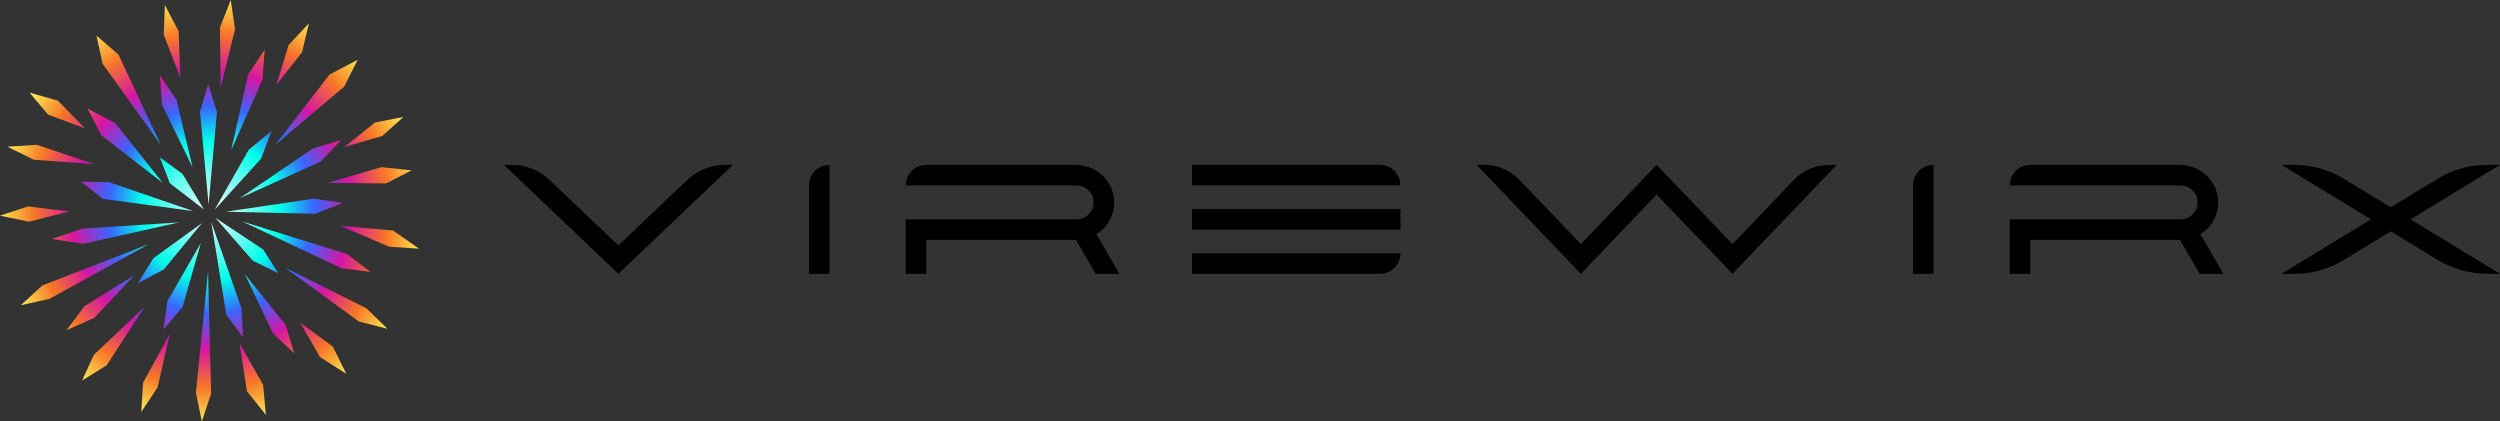 <?xml version="1.0" encoding="UTF-8"?> <svg xmlns="http://www.w3.org/2000/svg" xmlns:xlink="http://www.w3.org/1999/xlink" id="a" width="300" height="50.574" viewBox="0 0 300 50.574"><rect x="0" y="0" width="300" height="50.574" fill="#333333" stroke="none"/><defs><radialGradient id="c" cx="-64.467" cy="10571.885" fx="-64.467" fy="10571.885" r="25.282" gradientTransform="translate(-568.641 10580.63) rotate(3.57) scale(1 -1)" gradientUnits="userSpaceOnUse"><stop offset="0" stop-color="#fff"></stop><stop offset=".33" stop-color="#01ffe9"></stop><stop offset=".49" stop-color="#3966ff"></stop><stop offset=".66" stop-color="#d616a3"></stop><stop offset=".84" stop-color="#f87727"></stop><stop offset="1" stop-color="#fae451"></stop></radialGradient></defs><g id="b"><path d="M60.465,19.784h1.002c1.651,0,3.242.636,4.438,1.773l8.299,7.896,8.243-7.842c1.234-1.173,2.871-1.827,4.572-1.827h.924l-13.739,13.07-13.739-13.07Z" fill="#000" stroke-width="0"></path><path d="M97.082,32.854v-10.605c0-1.361,1.102-2.463,2.463-2.463h0v13.07h-2.463v-.002Z" fill="#000" stroke-width="0"></path><path d="M129.206,26.319c1.224,0,2.207-1.098,2.01-2.357-.155-.999-1.06-1.712-2.071-1.712h-20.455c0-1.361,1.102-2.463,2.463-2.463h17.935c2.395,0,4.455,1.823,4.605,4.213.108,1.724-.767,3.263-2.118,4.105l2.744,4.752h-2.845l-2.35-4.07h-17.97v4.07h-2.465v-6.535h20.516l.002-.002Z" fill="#000" stroke-width="0"></path><path d="M143.041,22.249v-2.463h22.552c1.361,0,2.463,1.102,2.463,2.463h-25.015ZM143.041,27.553v-2.463h25.015v2.463h-25.015ZM143.041,32.856v-2.463h25.015c0,1.361-1.102,2.463-2.463,2.463h-22.552Z" fill="#000" stroke-width="0"></path><path d="M177.197,19.784h.924c1.588,0,3.108.65,4.206,1.797l7.377,7.71,7.391-7.724,1.705-1.78,1.705,1.78,7.391,7.724,7.347-7.678c1.117-1.168,2.662-1.827,4.279-1.827h.882l-12.507,13.07-9.097-9.505-9.097,9.505-12.507-13.07v-.002Z" fill="#000" stroke-width="0"></path><path d="M229.563,32.854v-10.605c0-1.361,1.102-2.463,2.463-2.463h0v13.07h-2.463v-.002Z" fill="#000" stroke-width="0"></path><path d="M261.687,26.319c1.224,0,2.207-1.098,2.01-2.357-.155-.999-1.06-1.712-2.071-1.712h-20.455c0-1.361,1.102-2.463,2.463-2.463h17.935c2.395,0,4.455,1.823,4.605,4.213.108,1.724-.767,3.263-2.118,4.105l2.744,4.752h-2.845l-2.35-4.07h-17.97v4.07h-2.465v-6.535h20.516l.002-.002Z" fill="#000" stroke-width="0"></path><path d="M300,19.784l-10.739,6.535,10.739,6.535h-1.473c-2.137,0-4.234-.586-6.059-1.698l-5.578-3.394-5.707,3.472c-1.743,1.06-3.744,1.621-5.782,1.621h-1.621l10.739-6.535-10.739-6.535h1.515c2.109,0,4.178.579,5.977,1.675l5.616,3.418,5.7-3.467c1.748-1.063,3.751-1.626,5.796-1.626h1.616Z" fill="#000" stroke-width="0"></path><path d="M34.306,39.061l-.012-.035-.023-.028-3.87-4.832-1.006-1.257.687,1.457,2.641,5.59.016.033.026.023,2.034,1.916.516.486-.204-.678-.805-2.676v.002ZM29.176,40.503l-.038-.64-.169-2.855v-.026l-.009-.026-2.897-8.29-.711-2.031.345,2.125,1.447,8.942.007.045.026.038,1.616,2.205.38.518.002-.005ZM4.035,19.157l.033.016h.038l5.686.403,1.478.106-1.405-.474-5.402-1.818-.035-.012h-.038l-2.789.181-.706.045.633.314,2.505,1.239h.002ZM33.79,9.392l-.631.8.3-.973,1.166-3.784.014-.042.03-.033,1.912-2.036.483-.516-.162.69-.638,2.719-.009.04-.026.033-2.44,3.101v.002ZM31.845,49.157l.059.629-.394-.493-1.846-2.308-.03-.04-.007-.049-.734-4.722-.16-1.03.511.908,2.308,4.093.019.035.005.04.272,2.939-.002-.002ZM34.151,15.937l5.374-6.969.026-.033.038-.019,2.813-1.468.521-.272-.265.525-1.344,2.665-.016.035-.03.026-6.842,5.773-1.353,1.14,1.081-1.4v-.002ZM43.989,37.015l-.021-.021-.026-.014-7.71-3.845-2.022-1.009,1.825,1.33,7.004,5.107.03.021.035.009,2.707.687.685.174-.507-.493-2.003-1.947h.002ZM29.854,17.963l-.016.03-3.237,5.691-.844,1.482,1.149-1.262,4.41-4.849.023-.026.012-.033.985-2.615.249-.661-.547.448-2.158,1.773-.028.021h.002ZM49.731,29.457l-2.519-1.764-.042-.028-.049-.005-5.1-.462-1.194-.108,1.102.471,4.764,2.036.03.012h.033l2.855.19.676.045-.556-.389v.002ZM38.47,19.39l.033-.016.026-.028,1.919-2.031.486-.514-.678.204-2.676.802-.028.009-.023.016-6.943,4.72-1.823,1.239,2.006-.908,7.701-3.488.002-.005ZM45.753,20.056l-.035.012-5.158,1.515-1.22.359,1.271.012,5.677.056h.047l.042-.021,2.44-1.255.563-.289-.629-.068-2.958-.317-.038-.005h-.002ZM40.954,32.176l.03.005,2.77.361.701.091-.563-.429-2.219-1.698-.026-.021-.033-.009-9.967-3.103-2.604-.812,2.468,1.163,9.416,4.438.026.012v.002ZM31.576,29.938l-.033-.021-4.527-3.003-1.171-.776.924,1.058,3.533,4.051.026.028.035.016,2.428,1.196.608.3-.366-.572-1.436-2.245-.021-.033h0ZM39.969,41.639l-.021-.042-.038-.028-3.169-2.329-.725-.532.45.781,1.909,3.317.023.04.04.026,2.54,1.616.57.364-.298-.605-1.281-2.604-.002-.002ZM40.449,24.245l-2.766-.401-.028-.005-.028.005-8.334,1.234-2.191.324,2.214.052,8.503.199h.038l.035-.014,2.597-1.034.657-.263-.701-.101.005.005ZM41.327,17.633l.917-.265,3.582-1.039.042-.012.033-.028,2.001-1.794.511-.46-.676.131-2.695.528-.045.009-.035.028-2.888,2.306-.746.596h-.002ZM17.924,29.267l-2.648,1.027-10.141,3.938-.033.012-.026.023-2.062,1.884-.523.476.692-.152,2.728-.603.026-.007.023-.014,9.474-5.222,2.486-1.37.002.007ZM25.334,47.189v.033l-.009.03-.88,2.651-.223.671-.143-.692-.563-2.737-.005-.028v-.028l1.154-11.473.303-3.007.075,3.021.291,11.557v.002ZM16.535,34.001l.624-.335,2.463-1.321.033-.019.023-.028,3.629-4.396.943-1.142-1.201.87-4.619,3.343-.03.021-.019.03-1.473,2.374-.373.601v.002ZM11.32,38.141l.026-.028,3.779-4.028.988-1.051-1.224.76-4.727,2.937-.03.019-.021.028-1.696,2.268-.436.582.664-.296,2.644-1.178.035-.016v.002ZM19.451,12.552v.035l.019.033,2.885,5.909.751,1.539-.396-1.665-1.522-6.387-.007-.035-.019-.028-1.576-2.306-.399-.584.054.706.213,2.787-.002-.002ZM6.941,12.078l-3.406-.969,2.212,2.613.033.038.047.016,4.382,1.637-3.265-3.34-.002.005ZM12.306,7.614l.009.038.023.033,5.731,7.975,1.189,1.656-.866-1.846-4.157-8.879-.016-.038-.03-.026-2.184-1.888-.429-.373.122.556.608,2.791ZM12.155,16.204l.019.038.033.026,6.087,4.722,1.243.964-.978-1.231-4.701-5.918-.026-.03-.035-.019-2.77-1.447-.537-.279.281.535,1.386,2.644-.002-.002ZM3.472,26.605l.042-.012,3.838-.969.988-.249-1.011-.122-3.917-.474-.042-.005-.04.014-2.655.868-.673.22.692.145,2.735.575.042.009.002-.002ZM21.236,8.283l.408,1.065-.042-1.14-.164-4.419v-.042l-.021-.038-1.302-2.472-.328-.626-.028.706-.108,2.791v.04l.012.035,1.574,4.1ZM26.392,3.331v-.038l.014-.035,1.025-2.599.26-.659.103.699.41,2.763.005.038-.009.035-1.363,5.536-.354,1.44-.019-1.482-.073-5.7v.002ZM17.332,36.849l-.859,1.323-3.65,5.627-.023.035-.035.023-2.376,1.471-.532.328.26-.57,1.135-2.482.016-.033.026-.026,4.891-4.619,1.147-1.084v.005ZM23.675,30.649l-1.764,6.172-.012.04-.026.03-1.846,2.163-.42.493.089-.64.378-2.728.005-.038.019-.033,3.232-5.604.769-1.332-.422,1.48-.002-.002ZM28.521,16.282l2.981-6.749.256-3.556-1.973,2.934-1.623,7.251-.422,1.881.779-1.764.002.002ZM24.001,13.427v-.038l.007-.035.8-2.676.176-.589.185.586.854,2.698.012.035v.038l-.821,9.026-.188,2.06-.19-2.06-.835-9.045ZM9.894,27.44l-2.939.988-.737.246.767.12,2.944.457.035.005.035-.007,9.125-2.031,2.383-.53-2.435.157-9.13.589h-.026l-.023.009v-.002ZM17.196,45.861l-.021.038v.042l-.178,2.789-.045.706.392-.589,1.546-2.327.019-.028.007-.033,1.173-5.088.307-1.33-.657,1.196-2.543,4.626v-.002ZM10.176,22.148l-.434-.345.556.009,2.712.04h.03l.028.009,8.309,2.845,1.823.624-1.907-.258-8.902-1.201-.052-.007-.04-.033-2.118-1.687-.005.002ZM21.893,20.867l-.03-.023-2.16-1.583-.521-.382.232.603.945,2.456.019.049.042.033,3.254,2.498.798.612-.521-.861-2.038-3.371-.019-.033v.002Z" fill="url(#c)" stroke-width="0"></path></g></svg> 